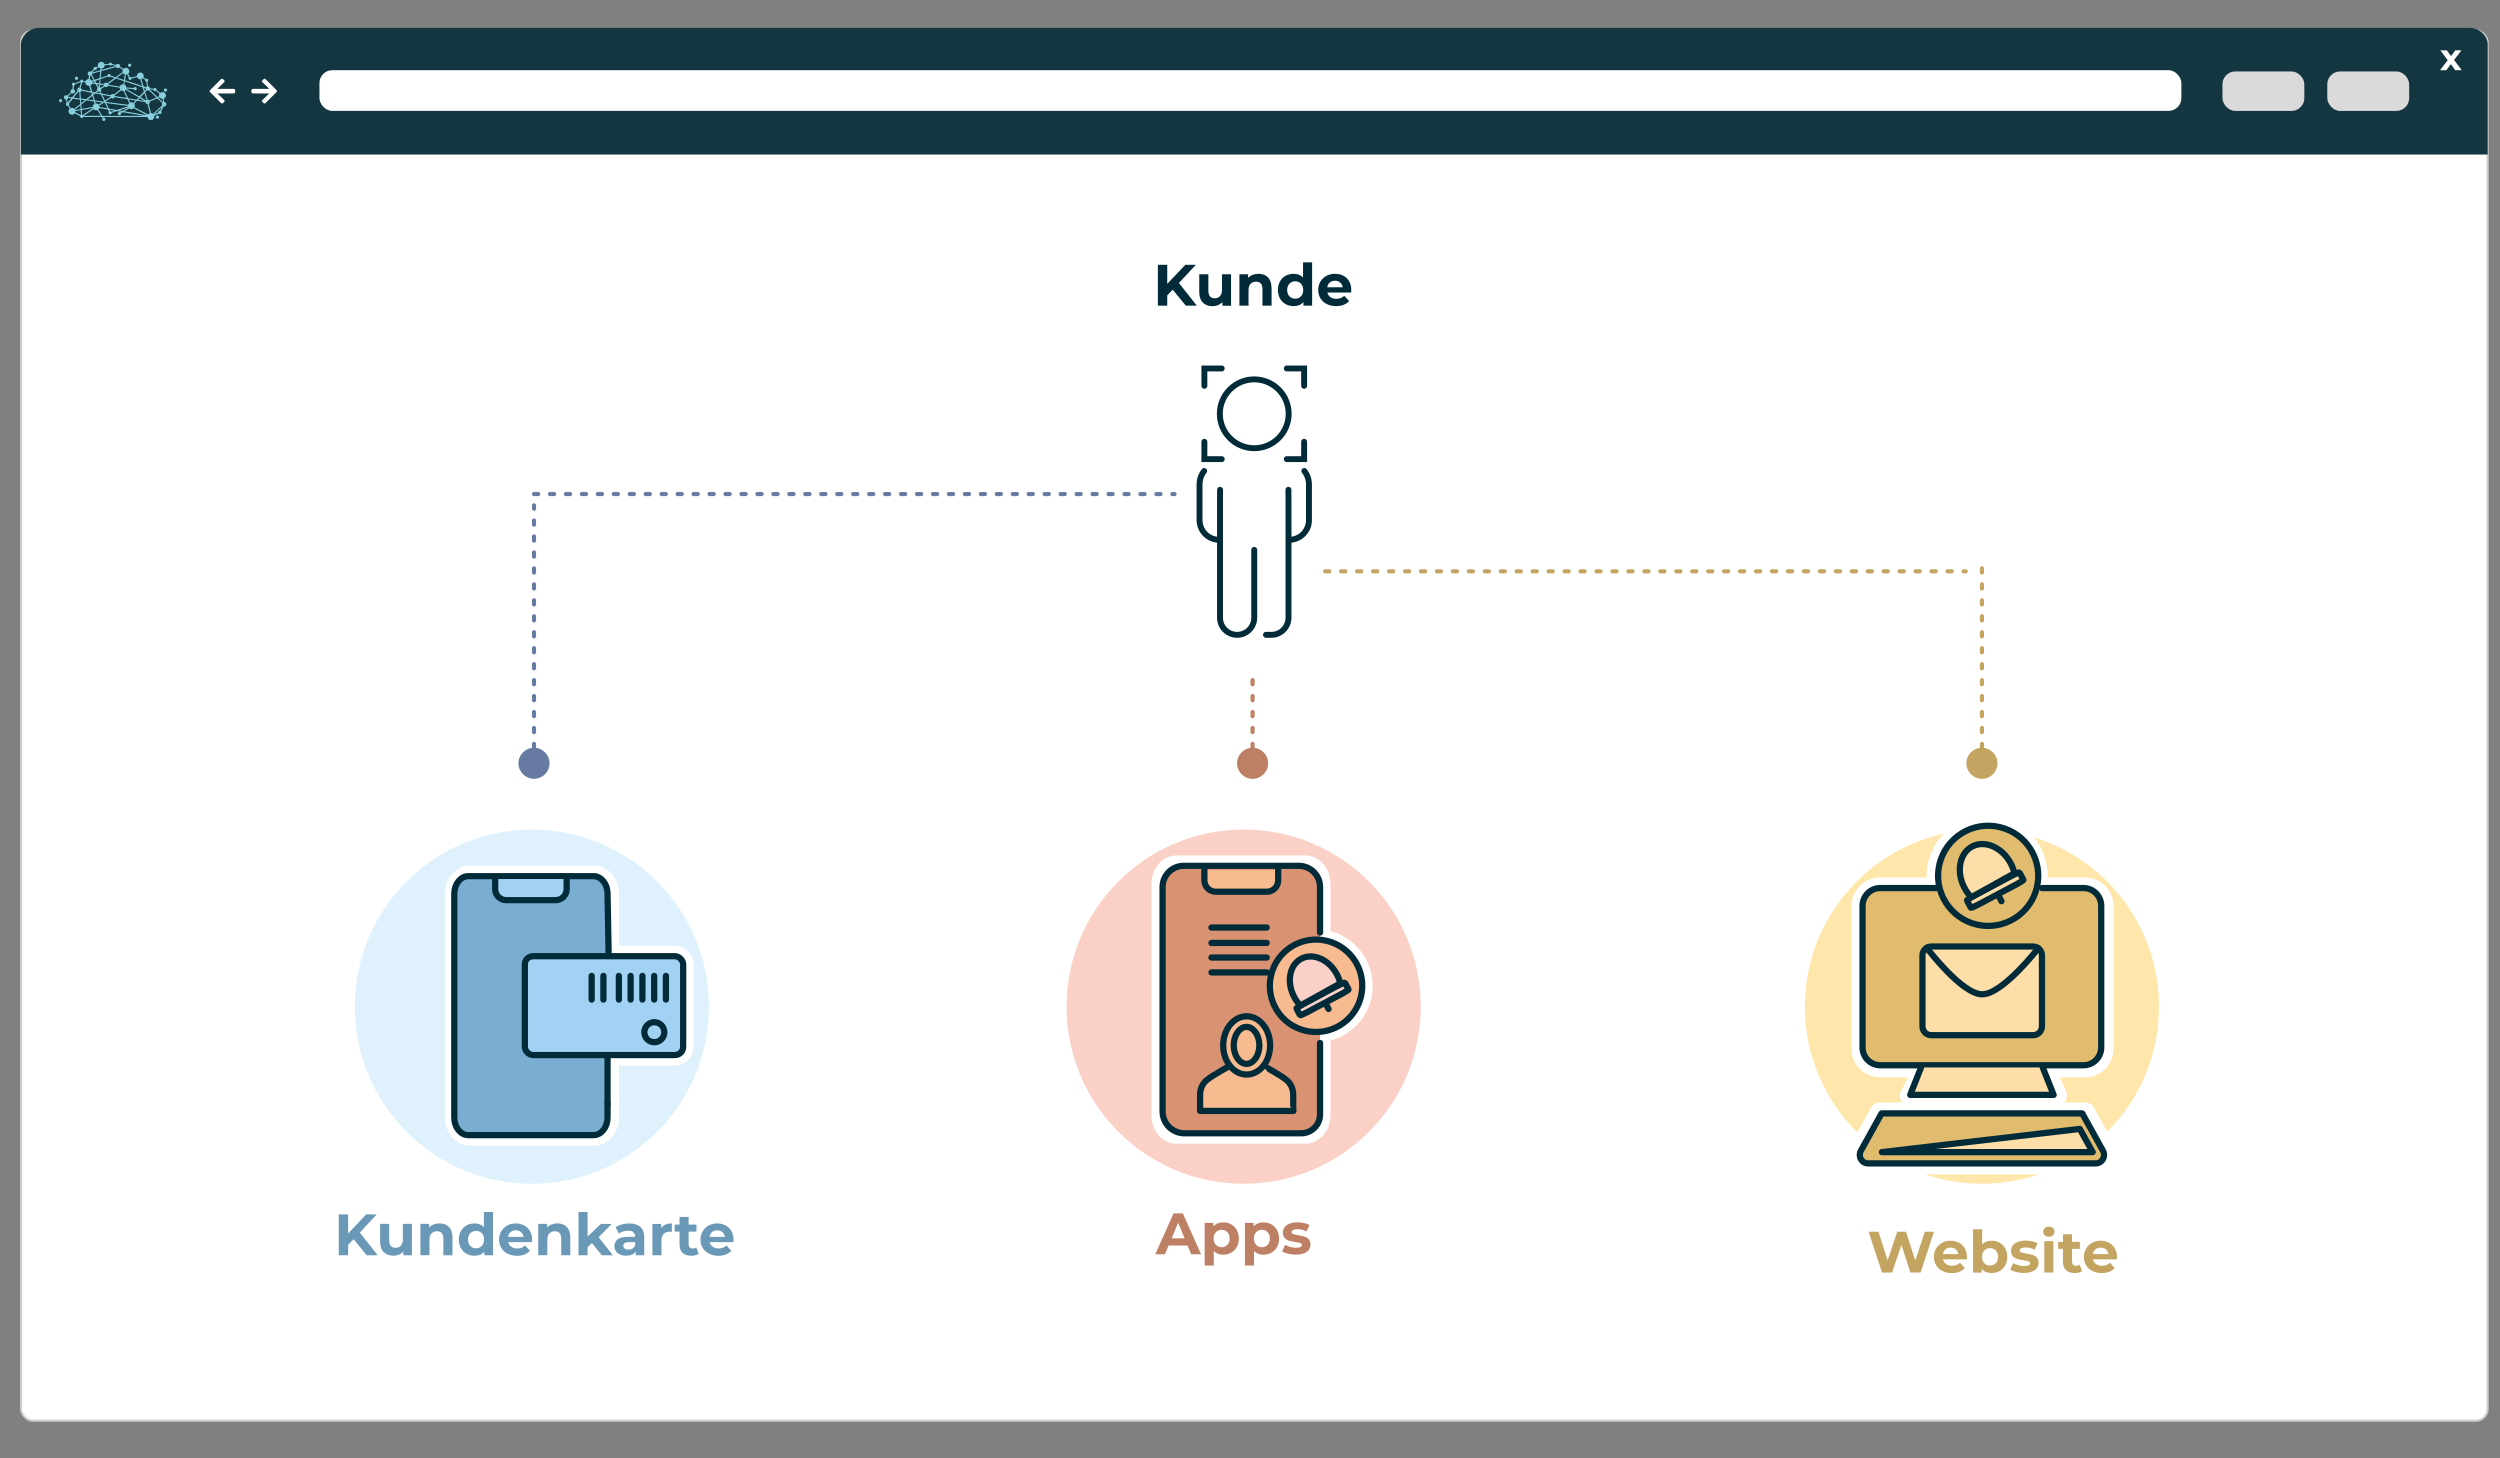<?xml version="1.0" encoding="UTF-8"?><svg xmlns="http://www.w3.org/2000/svg" viewBox="0 0 600 350"><rect x="0" y="0" width="600" height="350" fill="#808080" stroke="none"/><defs><style>.cls-1{stroke:#cdcccc;stroke-width:.5px;}.cls-1,.cls-2{fill:#fff;}.cls-1,.cls-3{stroke-miterlimit:10;}.cls-4{fill:#c3a461;}.cls-5{fill:#79aed2;}.cls-5,.cls-6,.cls-7,.cls-8,.cls-9,.cls-10,.cls-3,.cls-11,.cls-12,.cls-13,.cls-14,.cls-15,.cls-16{stroke-linecap:round;}.cls-5,.cls-6,.cls-7,.cls-8,.cls-9,.cls-10,.cls-11,.cls-12,.cls-13,.cls-14,.cls-15,.cls-16{stroke-linejoin:round;}.cls-5,.cls-6,.cls-7,.cls-9,.cls-3,.cls-11,.cls-12,.cls-13,.cls-14,.cls-15{stroke:#022b39;}.cls-5,.cls-6,.cls-7,.cls-9,.cls-11,.cls-12,.cls-13,.cls-14,.cls-15{stroke-width:1.5px;}.cls-17{fill:#143640;}.cls-6{fill:#fad0c8;}.cls-18{fill:#88cedc;}.cls-7{fill:#d99272;}.cls-19{fill:#dadada;}.cls-20{fill:#667aa2;}.cls-8{stroke:#bd8064;}.cls-8,.cls-10,.cls-3,.cls-14,.cls-16{fill:none;}.cls-8,.cls-10,.cls-16{stroke-dasharray:0 0 1 2.83;stroke-width:.99px;}.cls-21{fill:#fad0c7;}.cls-9{fill:#fedea8;}.cls-22{fill:#dff1fc;}.cls-10{stroke:#667aa2;}.cls-3{stroke-width:1.42px;}.cls-23{fill:#c3a460;}.cls-24{fill:#022b39;}.cls-11{fill:#e1bb6e;}.cls-12{fill:#a2d2f3;}.cls-25{fill:#ffe7ac;}.cls-26{fill:#6a98b7;}.cls-13{fill:#a2d1f2;}.cls-15{fill:#f8ba8f;}.cls-27{fill:#bd8064;}.cls-16{stroke:#c3a460;}</style></defs><g id="Hintergrund"><rect class="cls-1" x="5.05" y="7.33" width="591.99" height="333.64" rx="2.83" ry="2.83"/><path class="cls-17" d="m597.04,37.08V10.51c-.16-2.03-1.97-3.82-4.4-3.82H9.4c-3.02,0-4.4,2.68-4.4,3.93v26.46h592.04Z"/><rect class="cls-2" x="76.67" y="16.85" width="446.86" height="9.76" rx="3.07" ry="3.07"/><rect class="cls-19" x="558.55" y="17.15" width="19.65" height="9.47" rx="3.07" ry="3.07"/><rect class="cls-19" x="533.39" y="17.15" width="19.65" height="9.47" rx="3.07" ry="3.07"/><path class="cls-2" d="m589.25,16.85l-1.05-1.46-1.08,1.46h-1.51l1.84-2.4-1.77-2.37h1.55l1.01,1.39,1.04-1.39h1.47l-1.77,2.33,1.84,2.44h-1.57Z"/><path class="cls-2" d="m64.6,22.43c-.12,0-.19,0-.25,0-1.19,0-2.38,0-3.57,0-.33,0-.44-.11-.44-.44,0-.04,0-.09,0-.13,0-.45.08-.53.54-.53,1.16,0,2.32,0,3.48,0,.06,0,.13,0,.23,0-.05-.07-.08-.1-.11-.14-.48-.47-.97-.93-1.45-1.4-.23-.22-.23-.36,0-.58.43-.43.48-.43.92,0,.79.79,1.58,1.58,2.37,2.37.21.21.22.36,0,.57-.85.85-1.7,1.7-2.55,2.55-.19.19-.35.19-.55,0-.07-.07-.14-.13-.21-.2-.19-.19-.19-.35,0-.53.48-.47.97-.93,1.45-1.4.04-.04.08-.08.16-.16Z"/><path class="cls-2" d="m52.18,22.43c.12,0,.19,0,.25,0,1.19,0,2.38,0,3.57,0,.33,0,.44-.11.44-.44,0-.04,0-.09,0-.13,0-.45-.08-.53-.54-.53-1.16,0-2.32,0-3.48,0-.06,0-.13,0-.23,0,.05-.07.08-.1.11-.14.48-.47.97-.93,1.45-1.4.23-.22.23-.36,0-.58-.43-.43-.48-.43-.92,0-.79.79-1.58,1.58-2.37,2.37-.21.21-.22.36,0,.57.85.85,1.7,1.7,2.55,2.55.19.19.35.19.55,0,.07-.07.14-.13.21-.2.19-.19.19-.35,0-.53-.48-.47-.97-.93-1.45-1.4-.04-.04-.08-.08-.16-.16Z"/><path class="cls-18" d="m38.17,28.1c0-.22-.17-.39-.39-.39s-.39.17-.39.39c0,.21.17.39.39.39s.39-.17.39-.39m1.15-6.49c0,.22.17.39.39.39s.39-.17.39-.39c0-.22-.17-.39-.39-.39s-.39.17-.39.39m-8.6-5.95c0,.22.17.39.39.39s.39-.17.39-.39c0-.22-.17-.39-.39-.39s-.39.17-.39.39m-12.76,3.13c0,.22.17.39.39.39s.39-.17.39-.39-.17-.39-.39-.39-.39.17-.39.39m-1.86,5.03c.14-.07.24-.19.28-.33l.73.1-.82,1s-.03,0-.05-.01l-.14-.75m1.07-1.48c.08.05.19.09.29.09.3,0,.54-.24.54-.54,0-.23-.14-.42-.34-.5l.1-.84s.09-.03.13-.06c.1-.08.16-.19.16-.31l1.3-.48s.04.04.06.06l-.33,1.24s0,0,0,0c-.3,0-.54.24-.54.54,0,.09.02.17.06.24l-1.29,1.57-.92-.12s-.03-.09-.05-.13l.83-.75Zm2.51-2.51c.12-.01.22-.07.29-.18l.49.09s0,.01,0,.02c0,.46.37.83.83.83.03,0,.07,0,.1,0l.4,1.33-2.17-.42c-.01-.18-.12-.34-.27-.43l.33-1.24Zm1.97-1.67c.07,0,.13-.03.19-.05l.6,1.12-.43.14c-.1-.19-.27-.34-.48-.4l.12-.81Zm.4-.24c.05-.08.08-.17.09-.26l1.91-.53-.16,1.62-1.19.4-.65-1.22m.65-1.18s.11.04.16.04c.21,0,.39-.17.39-.39,0-.02,0-.03,0-.05l.42-.23c.11.15.27.25.45.3l-.04.43-1.99.55s-.01-.03-.02-.04l.64-.61Zm3.19,1.63c.07.09.18.14.3.14s.23-.06.3-.14l.99.33-1.69,1.23c-.09-.08-.21-.12-.34-.12-.22,0-.42.14-.5.33l-.91-.13.1-1.06,1.74-.58Zm-1.56-1.32l3.51-.97c.09.16.27.27.46.27.14,0,.28-.06.37-.15l.79.52c-.04.1-.07.21-.07.33,0,.08.01.16.03.23l-1.68,1.22-1.17-.39c0-.21-.18-.37-.39-.37s-.38.17-.39.37l-1.63.54.16-1.6Zm.06-.62c.41-.04.74-.37.75-.79l1.01-.11c.06.13.2.21.35.21.13,0,.25-.07.32-.17l.94.22s0,.01,0,.02c0,0,0,0,0,0l-3.41.94.03-.33Zm5.16,1.1c.1.14.24.24.4.3l-.22,1.33-1.67-.55,1.48-1.08m4.67,3.41l.32,1.05-1.09,1.14-3.17-1.83s.01-.04.02-.06l1.77.13c.05.16.2.28.37.28.22,0,.39-.17.39-.39,0-.22-.17-.39-.39-.39-.16,0-.29.09-.35.23l-1.75-.13c-.01-.32-.21-.6-.49-.73l.12-.72,4.26,1.42Zm-3.99-3.07c.1,0,.19-.02.28-.05l.41.7c-.07.07-.11.17-.11.27s.17.39.39.39c.2,0,.36-.15.39-.34l1.32-.35c.12.3.41.51.75.51l.48,1.61-4.12-1.37.22-1.38Zm3.69,1.1c.13-.04.25-.12.35-.22l.55.38s0,.05,0,.08c0,.18.13.34.3.38l.15,1.13c-.09.04-.17.11-.22.19l-.58-.19-.53-1.75m1.29,2.71c.08.04.17.07.26.07.1,0,.2-.03.28-.08l1.76,1.7-1.67.73c-.1-.12-.25-.21-.42-.21,0,0-.01,0-.02,0l-.55-1.83.36-.38m.73-.21s.01-.03.02-.04l.84.1c.04.17.19.3.38.3.07,0,.14-.02.2-.06l.88.69c-.07.12-.11.26-.11.41,0,.07.01.14.03.21l-.4.17-1.84-1.78m2.36,1.86c.15.22.4.37.69.37,0,0,.01,0,.02,0l.13.79s-.03.01-.04.02l-1.09-1.05.3-.13m.11,3.2s-.03,0-.05,0c-.22,0-.39.17-.39.39,0,.01,0,.02,0,.03l-.99.47,1.93-1.83-.5.95Zm-1.7.76c-.14-.11-.31-.18-.49-.18l-.54-2.21c.17-.09.28-.27.28-.47,0-.03,0-.05,0-.08l1.78-.77,1.17,1.13c-.04.08-.07.17-.07.26,0,.09.02.18.07.26l-2.19,2.07Zm-.77-.15c-.17.05-.31.16-.42.3l-3.27-1.71c.06-.11.09-.24.09-.37,0-.19-.06-.36-.17-.49l.68-.71,2.03.33c.03.27.25.48.53.49l.53,2.18m-6.11-.48l1.14-.68c.14.12.33.2.54.2.22,0,.42-.09.57-.23l3.17,1.66-5.42-.95Zm-5.29,1.1l-.95-1.52c.1-.09.18-.21.23-.34l2.06.36.24.51c-.13.13-.15.35-.03.5.13.17.37.21.54.08.1-.07.15-.18.16-.3l1.27-.42,1.01.18-.2.12c-.07-.05-.15-.08-.24-.08-.22,0-.39.17-.39.39,0,.22.17.39.39.39s.39-.17.39-.39c0-.02,0-.05,0-.07l.47-.28,5.04.88h-9.98Zm-4.5,0l2.4-1.58c.15.16.37.26.61.26.11,0,.22-.02.31-.06l.86,1.38h-4.18Zm-.23-.18s-.08-.05-.12-.06l-.09-1.16,2.67-.47s.01.04.02.06l-2.48,1.63Zm-.23-1.49l-.08-1.06,1.22-.97,1.79.24.17.58c-.27.14-.46.42-.46.74,0,0,0,0,0,0l-2.64.47Zm-.17-2.2l.93.12-.87.69-.06-.81Zm.01,3.65s-.05.02-.07.04c0,0,0,0,0,0l-1.33-.69c.03-.08.04-.17.04-.26,0,0,0,0,0,0l1.27-.22.09,1.13m2.61-4.86l-1.38,1.09-1.26-.17-.12-1.58c.14-.05.25-.15.31-.27l2.31.45.14.48Zm1.75-2.72l-.67-.09-.26-.49,1.03-.34-.09.92Zm-.51.21l.49.07-.06.65s-.03,0-.04,0l-.39-.72Zm.8,2.18l-.93-.18.37-.29c.08.05.18.08.28.08.03,0,.07,0,.1,0l.19.4Zm.08-1.33c-.05-.05-.11-.08-.18-.11l.06-.64.9.13s.01.07.02.1l-.81.52Zm4.55.01c0,.16.06.3.14.43l-1.5,1.17c-.09-.07-.2-.11-.33-.11-.21,0-.4.12-.48.3l-2.13-.41-.27-.58c.12-.1.19-.25.19-.41,0-.06,0-.11-.03-.17l.81-.52c.1.09.22.14.36.14.22,0,.4-.13.49-.32l2.74.47Zm.89-.86s-.05,0-.07,0c-.37,0-.69.25-.79.59l-2.73-.47c0-.05-.02-.1-.03-.15l1.85-1.34,1.9.63-.12.74Zm.82,3.3l-2.86-.46c0-.06-.02-.11-.04-.16l1.52-1.19c.14.1.31.16.49.16.03,0,.07,0,.1,0l.79,1.65Zm.47.35l1.65.27-.55.57c-.13-.09-.29-.14-.46-.14-.1,0-.2.02-.28.05l-.36-.75Zm.12.89c-.12.1-.22.24-.27.4l-5.4-.71-.03-.06,1.35-.88c.1.09.22.14.36.14.22,0,.41-.13.49-.32l3.05.5.45.94m-.21,1.02s.01.02.02.03l-1.37.83-.81-.14,2.17-.71Zm-6.34-1.18l-.78.5c-.15-.16-.37-.27-.61-.27-.04,0-.07,0-.1,0l-.14-.46,1.63.22Zm.1-1.84l1.93.37s.01.09.03.13l-1.32.85-.64-1.36Zm-2.19.07l.5-.39,1.36.26.74,1.58-.15.09-2.07-.27-.38-1.27Zm-.16-.52l.3.06-.23.18-.07-.24Zm.24,1.75l-1.4-.19,1.09-.86.31,1.04Zm1.45,1.61c0-.12-.02-.23-.07-.33l1.05-.68.28.04.61,1.3-1.87-.33s0,0,0,0m3.61.91l-.78.26c-.08-.1-.21-.15-.33-.14l-.16-.33,1.27.22Zm-1.41-.52l-.62-1.32,5.23.69s0,.06,0,.09l-2.66.87-1.97-.34Zm6.68-2.15l-2.03-.33-.85-1.79c.1-.05.19-.12.26-.21l3.11,1.8-.5.52Zm1.95.32l-1.62-.26.41-.43,1.2.7Zm-.07-1.88l.51,1.68s-.07.05-.1.08l-1.34-.78.94-.98Zm.3-1.08c0,.1.03.2.08.28l-.26.27-.22-.71.39.13s0,.02,0,.03m-12.82-1.47s0-.07,0-.1l.47-.16.19.35-.65-.09m.81.39l.48.9c-.11.1-.17.24-.17.39,0,.09.02.18.07.26l-.53.42-.67-.13-.44-1.47c.2-.1.35-.28.42-.49l.85.12Zm-4.91,6.24s-.03-.08-.05-.12l1.28-1.01.07.9-1.3.23m-.38-2.99l1.15-1.41c.06.04.13.07.2.08l.12,1.52-1.47-.19Zm.15,2.65c-.15-.13-.34-.21-.55-.21-.11,0-.22.02-.31.06l-.43-.7c.08-.12.09-.28.02-.41l.93-1.13,1.7.22.08,1.05-1.43,1.12Zm-2.46-2.69c0,.28.22.52.5.54l.14.74s-.03.02-.04.03c-.17.13-.21.37-.08.54.1.13.26.18.41.15l.43.69c-.17.15-.28.37-.28.62,0,.46.37.83.83.83.27,0,.51-.13.66-.33l1.31.68c-.02.1,0,.21.07.3.13.17.37.21.54.08.06-.05.11-.11.13-.18h4.44s.2.33.2.33c-.1.13-.11.33,0,.47.13.17.37.21.54.08.17-.13.21-.37.08-.54-.09-.13-.25-.18-.39-.15l-.11-.18h10.65c.05.41.4.73.82.73.46,0,.83-.37.83-.83,0-.08-.01-.15-.03-.22l1.11-.52c.07.07.17.11.27.11.22,0,.39-.17.39-.39,0-.1-.04-.19-.1-.26l.62-1.16s.06,0,.09,0c.3,0,.54-.24.54-.54,0-.29-.22-.52-.51-.54l-.13-.79c.31-.12.54-.42.54-.77,0-.46-.37-.83-.83-.83-.21,0-.4.08-.55.21l-.89-.69s.02-.08.02-.12c0-.22-.17-.39-.39-.39-.15,0-.28.08-.35.21l-.83-.1c-.02-.26-.23-.47-.49-.49l-.14-1.12c.12-.07.21-.2.21-.34,0-.22-.17-.39-.39-.39-.09,0-.17.03-.23.08l-.54-.38c.05-.1.07-.22.07-.34,0-.46-.37-.83-.83-.83s-.83.37-.83.83c0,.01,0,.03,0,.04l-1.32.35c-.07-.1-.19-.17-.32-.17,0,0-.02,0-.03,0l-.42-.72c.19-.15.3-.38.3-.64,0-.46-.37-.83-.83-.83-.24,0-.46.1-.61.27l-.79-.52s.02-.1.02-.15c0-.3-.24-.54-.54-.54-.19,0-.36.1-.46.26l-.96-.22c-.02-.19-.19-.34-.39-.34-.18,0-.33.12-.38.29l-1.01.11c-.1-.34-.42-.59-.79-.59-.46,0-.83.37-.83.83,0,.09.02.18.04.26l-.42.23c-.07-.06-.16-.1-.26-.1-.22,0-.39.17-.39.39,0,.06.01.11.03.16l-.64.61c-.08-.04-.17-.07-.26-.07-.3,0-.54.24-.54.54,0,.22.13.41.32.49l-.12.82c-.34.01-.63.23-.75.53l-.48-.09c-.02-.12-.09-.23-.21-.29-.19-.1-.43-.02-.52.18-.03.06-.04.12-.04.18l-1.3.48c-.13-.15-.36-.18-.53-.06-.17.13-.21.37-.08.54.04.05.08.09.14.12l-.1.84c-.26.04-.46.26-.46.53,0,.09.02.17.06.25l-.83.75c-.08-.06-.19-.09-.29-.09-.3,0-.54.24-.54.54m-1,.46c-.17.13-.21.37-.08.54.13.17.37.21.54.08.17-.13.21-.37.08-.54-.13-.17-.37-.21-.54-.08"/></g><g id="Ebene_2"><circle class="cls-25" cx="475.66" cy="241.6" r="42.5"/><path class="cls-2" d="m500.4,267.09l5.09,9.19c.77,1.38-.23,3.08-1.81,3.08h-55.75c-1.58,0-2.58-1.7-1.81-3.08l5.09-9.19h49.19m0-2.5h-49.19c-.91,0-1.75.49-2.19,1.29l-5.09,9.19c-.79,1.43-.77,3.13.06,4.54s2.3,2.25,3.94,2.25h55.75c1.64,0,3.11-.84,3.94-2.25.83-1.41.85-3.11.06-4.54l-5.09-9.19c-.44-.79-1.28-1.29-2.19-1.29h0Z"/><g><path class="cls-2" d="m500.42,213.11c2.38,0,4.31,1.93,4.31,4.31v34.34c0,2.38-1.93,4.31-4.31,4.31h-49.24c-2.38,0-4.31-1.93-4.31-4.31v-34.34c0-2.38,1.93-4.31,4.31-4.31h49.24m0-2.5h-49.24c-3.76,0-6.81,3.06-6.81,6.81v34.34c0,3.76,3.06,6.81,6.81,6.81h49.24c3.76,0,6.81-3.06,6.81-6.81v-34.34c0-3.76-3.06-6.81-6.81-6.81h0Z"/><path class="cls-2" d="m491.19,257.51l2.37,5.4-17.56.14-17.56-.05,2.95-5.5h29.8m0-2.5h-29.8c-.92,0-1.77.51-2.2,1.32l-2.95,5.5c-.41.77-.39,1.71.06,2.46.45.75,1.26,1.22,2.14,1.22l17.56.05,17.58-.14c.84,0,1.62-.44,2.08-1.14.46-.71.53-1.59.19-2.36l-2.37-5.4c-.4-.91-1.3-1.5-2.29-1.5h0Z"/></g><path class="cls-2" d="m476.91,198.2c6.64,0,12.02,5.38,12.02,12.02s-5.38,12.02-12.02,12.02-12.02-5.38-12.02-12.02,5.38-12.02,12.02-12.02m0-2.5c-8.01,0-14.52,6.51-14.52,14.52s6.51,14.52,14.52,14.52,14.52-6.51,14.52-14.52-6.51-14.52-14.52-14.52h0Z"/><circle class="cls-21" cx="298.48" cy="241.6" r="42.5"/><path class="cls-2" d="m315.86,225.51c6.13,0,11.09,4.97,11.09,11.09s-4.97,11.09-11.09,11.09-11.09-4.97-11.09-11.09,4.97-11.09,11.09-11.09m0-2.5c-7.49,0-13.59,6.1-13.59,13.59s6.1,13.59,13.59,13.59,13.59-6.1,13.59-13.59-6.1-13.59-13.59-13.59h0Z"/><path class="cls-11" d="m490.06,213.13h9.96c2.36,0,4.27,1.91,4.27,4.27v33.99c0,2.36-1.91,4.27-4.27,4.27h-48.74c-2.36,0-4.27-1.91-4.27-4.27v-33.99c0-2.36,1.91-4.27,4.27-4.27h13.34"/><polyline class="cls-9" points="461.05 256.19 458.45 262.77 475.66 262.77 492.87 262.77 490.26 256.19"/><path class="cls-11" d="m499.74,267.22l4.98,8.99c.75,1.35-.23,3.01-1.77,3.01h-54.58c-1.55,0-2.52-1.66-1.77-3.01l4.98-8.99h48.16Z"/><g><g><polyline class="cls-3" points="308.83 88.43 312.99 88.43 312.99 92.59"/><g><polyline class="cls-3" points="293.21 110.19 289.05 110.19 289.05 106.03"/><polyline class="cls-3" points="312.99 106.03 312.99 110.19 308.83 110.19"/><polyline class="cls-3" points="289.05 92.59 289.05 88.43 293.21 88.43"/></g></g><path class="cls-3" d="m313.04,113.04c.72.92,1.11,2.05,1.11,3.24v8.55c0,2.61-2.11,4.72-4.72,4.72h0"/><path class="cls-3" d="m289,113.04c-.72.92-1.11,2.05-1.11,3.24v8.55c0,2.61,2.11,4.72,4.72,4.72h0"/><path class="cls-3" d="m309.22,117.55l.02,2.8v27.9c0,2.27-1.84,4.11-4.11,4.11h-1.29"/><path class="cls-3" d="m292.82,117.55l-.02,2.8v27.9c0,2.27,1.84,4.11,4.11,4.11h0c2.27,0,4.11-1.84,4.11-4.11v-16.28"/><path class="cls-3" d="m309.28,99.31c0,4.56-3.7,8.26-8.26,8.26s-8.26-3.7-8.26-8.26,3.7-8.26,8.26-8.26,8.26,3.7,8.26,8.26Z"/></g><g><path class="cls-24" d="m281.46,69.51l-1.32,1.37v2.48h-2.25v-9.81h2.25v4.58l4.34-4.58h2.52l-4.06,4.37,4.3,5.44h-2.65l-3.14-3.85Z"/><path class="cls-24" d="m295.45,65.83v7.54h-2.07v-.9c-.57.66-1.41,1.01-2.34,1.01-1.89,0-3.22-1.06-3.22-3.39v-4.26h2.19v3.94c0,1.26.56,1.82,1.53,1.82s1.74-.64,1.74-2.03v-3.73h2.18Z"/><path class="cls-24" d="m305.18,69.05v4.31h-2.19v-3.98c0-1.22-.56-1.78-1.53-1.78-1.05,0-1.81.64-1.81,2.03v3.73h-2.19v-7.54h2.09v.88c.59-.64,1.47-.99,2.49-.99,1.78,0,3.12,1.04,3.12,3.33Z"/><path class="cls-24" d="m314.91,62.97v10.39h-2.09v-.87c-.55.66-1.34.98-2.35.98-2.13,0-3.77-1.51-3.77-3.88s1.64-3.88,3.77-3.88c.92,0,1.71.29,2.26.91v-3.66h2.18Zm-2.14,6.63c0-1.3-.84-2.09-1.92-2.09s-1.93.78-1.93,2.09.84,2.09,1.93,2.09,1.92-.78,1.92-2.09Z"/><path class="cls-24" d="m324.27,70.21h-5.7c.21.94,1.01,1.51,2.16,1.51.8,0,1.37-.24,1.89-.73l1.16,1.26c-.7.8-1.75,1.22-3.11,1.22-2.61,0-4.3-1.64-4.3-3.88s1.72-3.88,4.02-3.88,3.92,1.48,3.92,3.91c0,.17-.03.41-.04.59Zm-5.73-1.27h3.71c-.15-.95-.87-1.57-1.85-1.57s-1.71.6-1.86,1.57Z"/></g><circle class="cls-22" cx="127.65" cy="241.6" r="42.5"/><path class="cls-2" d="m161.99,229.5c1.09,0,1.97.88,1.97,1.97v19.78c0,1.09-.88,1.97-1.97,1.97h-34.06c-1.09,0-1.97-.88-1.97-1.97v-19.78c0-1.09.88-1.97,1.97-1.97h34.06m0-2.5h-34.06c-2.46,0-4.47,2-4.47,4.47v19.78c0,2.46,2,4.47,4.47,4.47h34.06c2.46,0,4.47-2,4.47-4.47v-19.78c0-2.46-2-4.47-4.47-4.47h0Z"/><path class="cls-2" d="m142.7,210.28c1.86,0,3.36,1.9,3.36,4.23v53.69c0,2.34-1.5,4.23-3.36,4.23h-30.06c-1.86,0-3.36-1.9-3.36-4.23v-53.69c0-2.34,1.5-4.23,3.36-4.23h30.06m0-2.5h-30.06c-3.23,0-5.86,3.02-5.86,6.73v53.69c0,3.71,2.63,6.73,5.86,6.73h30.06c3.23,0,5.86-3.02,5.86-6.73v-53.69c0-3.71-2.63-6.73-5.86-6.73h0Z"/><path class="cls-2" d="m313.35,207.81c1.92,0,3.47,1.96,3.47,4.37v55.43c0,2.41-1.55,4.37-3.47,4.37h-31.04c-1.92,0-3.47-1.96-3.47-4.37v-55.43c0-2.41,1.55-4.37,3.47-4.37h31.04m0-2.5h-31.04c-3.29,0-5.97,3.08-5.97,6.87v55.43c0,3.79,2.68,6.87,5.97,6.87h31.04c3.29,0,5.97-3.08,5.97-6.87v-55.43c0-3.79-2.68-6.87-5.97-6.87h0Z"/><g><path class="cls-26" d="m84.87,297.41l-1.32,1.37v2.48h-2.25v-9.8h2.25v4.58l4.34-4.58h2.52l-4.06,4.37,4.3,5.43h-2.65l-3.14-3.85Z"/><path class="cls-26" d="m98.86,293.73v7.53h-2.07v-.9c-.29.33-.63.58-1.04.75s-.84.26-1.3.26c-.99,0-1.77-.28-2.35-.85-.58-.57-.87-1.41-.87-2.53v-4.26h2.18v3.93c0,1.21.51,1.82,1.53,1.82.52,0,.94-.17,1.26-.51s.48-.85.48-1.52v-3.72h2.18Z"/><path class="cls-26" d="m107.73,294.46c.57.56.86,1.39.86,2.49v4.31h-2.18v-3.98c0-.6-.13-1.04-.39-1.34s-.64-.44-1.13-.44c-.55,0-.99.17-1.32.51-.33.34-.49.85-.49,1.52v3.72h-2.18v-7.53h2.09v.88c.29-.32.65-.56,1.08-.73.43-.17.9-.26,1.41-.26.93,0,1.69.28,2.26.84Z"/><path class="cls-26" d="m118.32,290.88v10.39h-2.09v-.87c-.54.65-1.33.98-2.35.98-.71,0-1.35-.16-1.92-.48-.57-.32-1.02-.77-1.35-1.36-.33-.59-.49-1.27-.49-2.04s.16-1.46.49-2.04c.33-.59.78-1.04,1.35-1.36.57-.32,1.21-.48,1.92-.48.96,0,1.71.3,2.25.91v-3.65h2.18Zm-2.69,8.14c.36-.38.55-.88.55-1.52s-.18-1.14-.55-1.52-.82-.57-1.37-.57-1.02.19-1.39.57c-.36.38-.55.88-.55,1.52s.18,1.14.55,1.52c.36.38.83.57,1.39.57s1.01-.19,1.37-.57Z"/><path class="cls-26" d="m127.67,298.11h-5.7c.1.47.34.84.73,1.11s.86.41,1.43.41c.39,0,.74-.06,1.04-.17.3-.12.59-.3.85-.55l1.16,1.26c-.71.81-1.75,1.22-3.11,1.22-.85,0-1.6-.17-2.25-.5-.65-.33-1.16-.79-1.51-1.38-.36-.59-.53-1.25-.53-2s.17-1.4.52-2c.35-.59.83-1.05,1.44-1.39.61-.33,1.29-.5,2.05-.5s1.4.16,2,.48,1.07.77,1.41,1.36c.34.59.51,1.28.51,2.07,0,.03-.01.22-.04.59Zm-5.11-2.42c-.34.28-.54.66-.62,1.15h3.71c-.08-.48-.28-.86-.62-1.14-.34-.28-.75-.43-1.23-.43s-.91.14-1.25.42Z"/><path class="cls-26" d="m136.01,294.46c.57.56.86,1.39.86,2.49v4.31h-2.18v-3.98c0-.6-.13-1.04-.39-1.34s-.64-.44-1.13-.44c-.55,0-.99.17-1.32.51-.33.34-.49.85-.49,1.52v3.72h-2.18v-7.53h2.09v.88c.29-.32.65-.56,1.08-.73.43-.17.9-.26,1.41-.26.93,0,1.69.28,2.26.84Z"/><path class="cls-26" d="m142.07,298.31l-1.05,1.04v1.92h-2.18v-10.39h2.18v5.88l3.19-3.02h2.6l-3.14,3.19,3.42,4.34h-2.65l-2.38-2.95Z"/><path class="cls-26" d="m153.67,294.45c.62.56.94,1.39.94,2.51v4.3h-2.04v-.94c-.41.7-1.18,1.05-2.3,1.05-.58,0-1.08-.1-1.5-.29-.42-.2-.75-.47-.97-.81-.22-.35-.34-.74-.34-1.18,0-.7.26-1.25.79-1.65s1.34-.6,2.44-.6h1.74c0-.48-.15-.84-.43-1.1s-.72-.38-1.3-.38c-.4,0-.8.06-1.18.19-.39.13-.72.3-.99.51l-.78-1.53c.41-.29.9-.51,1.48-.67.57-.16,1.16-.24,1.77-.24,1.17,0,2.06.28,2.69.83Zm-1.86,5.19c.29-.17.49-.43.62-.76v-.77h-1.5c-.9,0-1.34.29-1.34.88,0,.28.11.5.33.67.22.16.52.25.9.25s.71-.09.99-.26Z"/><path class="cls-26" d="m159.72,293.9c.44-.19.95-.28,1.53-.28v2.02c-.24-.02-.41-.03-.49-.03-.63,0-1.12.17-1.47.53-.35.35-.53.88-.53,1.57v3.56h-2.18v-7.53h2.09v.99c.26-.36.61-.64,1.06-.83Z"/><path class="cls-26" d="m167.68,300.9c-.21.16-.48.28-.79.36-.31.08-.64.12-.99.12-.9,0-1.59-.23-2.08-.69s-.73-1.13-.73-2.02v-3.09h-1.16v-1.68h1.16v-1.83h2.18v1.83h1.88v1.68h-1.88v3.07c0,.32.08.56.25.74s.39.26.69.26c.34,0,.64-.09.88-.28l.59,1.54Z"/><path class="cls-26" d="m176.01,298.11h-5.7c.1.47.34.84.73,1.11s.86.41,1.43.41c.39,0,.74-.06,1.04-.17.3-.12.59-.3.85-.55l1.16,1.26c-.71.81-1.75,1.22-3.11,1.22-.85,0-1.6-.17-2.25-.5-.65-.33-1.16-.79-1.51-1.38-.36-.59-.53-1.25-.53-2s.17-1.4.52-2c.35-.59.83-1.05,1.44-1.39.61-.33,1.29-.5,2.05-.5s1.4.16,2,.48,1.07.77,1.41,1.36c.34.59.51,1.28.51,2.07,0,.03-.01.22-.04.59Zm-5.11-2.42c-.34.28-.54.66-.62,1.15h3.71c-.08-.48-.28-.86-.62-1.14-.34-.28-.75-.43-1.23-.43s-.91.14-1.25.42Z"/></g><g><path class="cls-27" d="m285.01,298.92h-4.55l-.87,2.1h-2.32l4.37-9.8h2.24l4.38,9.8h-2.38l-.87-2.1Zm-.71-1.72l-1.55-3.75-1.55,3.75h3.11Z"/><path class="cls-27" d="m295.48,293.85c.57.32,1.02.78,1.35,1.36.33.58.49,1.26.49,2.04s-.16,1.45-.49,2.04c-.33.58-.78,1.04-1.35,1.36-.57.32-1.21.48-1.91.48-.96,0-1.72-.3-2.27-.91v3.51h-2.18v-10.25h2.09v.87c.54-.65,1.33-.98,2.37-.98.7,0,1.34.16,1.91.48Zm-.91,4.91c.36-.38.54-.88.54-1.52s-.18-1.14-.54-1.52-.82-.57-1.38-.57-1.02.19-1.38.57-.54.88-.54,1.52.18,1.14.54,1.52.82.57,1.38.57,1.02-.19,1.38-.57Z"/><path class="cls-27" d="m305.14,293.85c.57.32,1.02.78,1.35,1.36.33.58.49,1.26.49,2.04s-.16,1.45-.49,2.04c-.33.58-.78,1.04-1.35,1.36-.57.32-1.21.48-1.91.48-.96,0-1.72-.3-2.27-.91v3.51h-2.18v-10.25h2.09v.87c.54-.65,1.33-.98,2.37-.98.7,0,1.34.16,1.91.48Zm-.91,4.91c.36-.38.54-.88.54-1.52s-.18-1.14-.54-1.52-.82-.57-1.38-.57-1.02.19-1.38.57-.54.88-.54,1.52.18,1.14.54,1.52.82.57,1.38.57,1.02-.19,1.38-.57Z"/><path class="cls-27" d="m309.14,300.9c-.6-.15-1.07-.35-1.43-.58l.73-1.57c.34.21.74.39,1.22.52.48.14.94.2,1.4.2.92,0,1.39-.23,1.39-.69,0-.21-.13-.37-.38-.46-.25-.09-.64-.17-1.16-.24-.62-.09-1.12-.2-1.53-.32-.4-.12-.75-.34-1.04-.64-.29-.31-.44-.75-.44-1.32,0-.48.14-.9.41-1.27s.68-.66,1.2-.86c.53-.21,1.15-.31,1.87-.31.53,0,1.06.06,1.59.17.53.12.96.28,1.31.48l-.73,1.55c-.66-.37-1.39-.56-2.17-.56-.47,0-.82.07-1.05.2-.23.13-.35.3-.35.5,0,.23.13.4.38.49.25.09.65.18,1.2.27.62.1,1.12.21,1.51.33.39.12.73.33,1.02.64.29.31.43.74.43,1.29,0,.47-.14.88-.42,1.25-.28.36-.69.65-1.22.85-.54.2-1.17.3-1.91.3-.62,0-1.24-.08-1.83-.23Z"/></g><g><path class="cls-4" d="m464.15,295.61l-3.21,9.8h-2.44l-2.16-6.64-2.23,6.64h-2.42l-3.22-9.8h2.35l2.21,6.89,2.31-6.89h2.1l2.24,6.94,2.28-6.94h2.17Z"/><path class="cls-4" d="m472.03,302.26h-5.7c.1.47.34.83.73,1.11.38.27.86.41,1.43.41.39,0,.74-.06,1.04-.17.3-.12.59-.3.85-.55l1.16,1.26c-.71.81-1.75,1.22-3.11,1.22-.85,0-1.6-.17-2.25-.5s-1.16-.79-1.51-1.38c-.36-.59-.53-1.25-.53-2s.17-1.4.52-2c.35-.59.83-1.05,1.44-1.39s1.29-.5,2.05-.5,1.4.16,2,.48,1.07.77,1.41,1.37.51,1.28.51,2.07c0,.03-.01.22-.04.59Zm-5.11-2.42c-.34.28-.54.66-.62,1.15h3.71c-.08-.48-.28-.86-.62-1.14-.34-.29-.75-.43-1.23-.43s-.91.14-1.25.42Z"/><path class="cls-4" d="m479.9,298.25c.57.32,1.02.78,1.35,1.36.33.58.49,1.26.49,2.04s-.16,1.45-.49,2.04c-.33.58-.78,1.04-1.35,1.36-.57.32-1.21.48-1.91.48-1.04,0-1.83-.33-2.37-.98v.87h-2.09v-10.39h2.18v3.65c.55-.61,1.31-.91,2.27-.91.7,0,1.34.16,1.91.48Zm-.91,4.91c.36-.38.54-.88.54-1.52s-.18-1.14-.54-1.52-.82-.57-1.38-.57-1.02.19-1.38.57-.54.88-.54,1.52.18,1.14.54,1.52.82.57,1.38.57,1.02-.19,1.38-.57Z"/><path class="cls-4" d="m483.89,305.29c-.6-.15-1.07-.35-1.43-.58l.73-1.57c.34.21.74.39,1.22.52.48.14.94.2,1.4.2.92,0,1.39-.23,1.39-.69,0-.21-.13-.37-.38-.46-.25-.09-.64-.17-1.16-.24-.62-.09-1.12-.2-1.53-.32-.4-.12-.75-.34-1.04-.64-.29-.31-.44-.75-.44-1.32,0-.48.14-.9.41-1.27s.68-.66,1.2-.86c.53-.21,1.15-.31,1.87-.31.53,0,1.06.06,1.59.17.53.12.96.28,1.31.48l-.73,1.55c-.66-.37-1.39-.56-2.17-.56-.47,0-.82.07-1.05.2-.23.13-.35.3-.35.5,0,.23.13.4.38.49.25.09.65.18,1.2.27.62.1,1.12.21,1.51.33.39.12.73.33,1.02.64.29.31.43.74.43,1.29,0,.47-.14.88-.42,1.25-.28.36-.69.65-1.22.85-.54.2-1.17.3-1.91.3-.62,0-1.24-.08-1.83-.23Z"/><path class="cls-4" d="m490.74,296.48c-.25-.23-.38-.52-.38-.87s.13-.63.38-.87.58-.35.98-.35.73.11.98.34.38.5.38.84c0,.36-.13.67-.38.9-.25.24-.58.36-.98.36s-.73-.12-.98-.35Zm-.11,1.4h2.18v7.53h-2.18v-7.53Z"/><path class="cls-4" d="m499.7,305.05c-.21.16-.48.28-.79.36-.31.08-.64.12-.99.12-.9,0-1.59-.23-2.08-.69-.49-.46-.73-1.13-.73-2.02v-3.09h-1.16v-1.68h1.16v-1.83h2.18v1.83h1.88v1.68h-1.88v3.07c0,.32.08.56.25.74s.39.26.69.26c.34,0,.64-.09.88-.28l.59,1.54Z"/><path class="cls-4" d="m508.03,302.26h-5.7c.1.47.34.83.73,1.11.38.27.86.41,1.43.41.39,0,.74-.06,1.04-.17.3-.12.59-.3.85-.55l1.16,1.26c-.71.81-1.75,1.22-3.11,1.22-.85,0-1.6-.17-2.25-.5s-1.16-.79-1.51-1.38c-.36-.59-.53-1.25-.53-2s.17-1.4.52-2c.35-.59.83-1.05,1.44-1.39s1.29-.5,2.05-.5,1.4.16,2,.48,1.07.77,1.41,1.37.51,1.28.51,2.07c0,.03-.01.22-.04.59Zm-5.11-2.42c-.34.28-.54.66-.62,1.15h3.71c-.08-.48-.28-.86-.62-1.14-.34-.29-.75-.43-1.23-.43s-.91.14-1.25.42Z"/></g><line class="cls-14" x1="130.71" y1="239.9" x2="130.71" y2="234.22"/><line class="cls-14" x1="133.53" y1="239.9" x2="133.53" y2="234.22"/><line class="cls-14" x1="136.35" y1="239.9" x2="136.35" y2="234.22"/><line class="cls-14" x1="139.18" y1="239.9" x2="139.18" y2="234.22"/><path class="cls-5" d="m146.06,228.48l-.25-13.97c0-2.34-1.5-4.23-3.36-4.23h-30.06c-1.86,0-3.36,1.9-3.36,4.23v53.69c0,2.34,1.5,4.23,3.36,4.23h30.06c1.86,0,3.36-1.9,3.36-4.23v-3.25"/><path class="cls-13" d="m118.84,210.98v2.4c0,1.47,1.19,2.66,2.66,2.66h11.84c1.47,0,2.66-1.19,2.66-2.66v-2.4"/><rect class="cls-12" x="125.96" y="229.5" width="38" height="23.72" rx="1.97" ry="1.97" transform="translate(289.92 482.71) rotate(180)"/><path class="cls-14" d="m154.64,247.73c0-1.33,1.08-2.4,2.4-2.4s2.4,1.07,2.4,2.4-1.07,2.4-2.4,2.4-2.4-1.07-2.4-2.4Z"/><line class="cls-14" x1="145.81" y1="264.95" x2="145.81" y2="253.95"/><line class="cls-14" x1="142" y1="239.9" x2="142" y2="234.22"/><line class="cls-14" x1="144.82" y1="239.9" x2="144.82" y2="234.22"/><line class="cls-14" x1="148.53" y1="239.9" x2="148.53" y2="234.22"/><line class="cls-14" x1="151.35" y1="239.9" x2="151.35" y2="234.22"/><line class="cls-14" x1="154.18" y1="239.9" x2="154.18" y2="234.22"/><line class="cls-14" x1="157" y1="239.9" x2="157" y2="234.22"/><line class="cls-14" x1="159.82" y1="239.9" x2="159.82" y2="234.22"/><polygon class="cls-9" points="451.65 276.51 499.15 270.94 502.24 276.51 451.65 276.51"/><path class="cls-9" d="m485.92,227.16h-22.39c-1.18,0-2.14.96-2.14,2.14v17.01c0,1.18.96,2.14,2.14,2.14h24.4c1.18,0,2.14-.96,2.14-2.14v-17.01c0-1.18-.96-2.14-2.14-2.14h-2Z"/><path class="cls-14" d="m462.42,227.48s8.39,11.15,13.31,11.15,13.46-11.06,13.46-11.06"/><path class="cls-7" d="m316.81,223.81v-10.93c0-2.8-2.27-5.08-5.08-5.08h-27.63c-2.8,0-5.08,2.27-5.08,5.08v53.86c0,2.9,2.35,5.25,5.25,5.25h28.01c2.5,0,4.53-2.03,4.53-4.53v-17.14"/><path class="cls-15" d="m289.05,208.79v2.48c0,1.52,1.23,2.75,2.75,2.75h12.22c1.52,0,2.74-1.23,2.74-2.75v-2.48"/><g><path class="cls-15" d="m303.22,255.79s3.99,2.16,5.54,3.41c.37.3.68.66.93,1.06.47.75.68,1.62.68,2.5v3.85"/><path class="cls-15" d="m310.38,266.62h-22.36v-3.85c0-.88.22-1.76.68-2.5.25-.4.56-.76.93-1.06,1.55-1.25,5.54-3.41,5.54-3.41h8.04"/></g><path class="cls-15" d="m304.83,250.9c0,3.86-2.52,6.99-5.63,6.99s-5.63-3.13-5.63-6.99,2.52-6.99,5.63-6.99,5.63,3.13,5.63,6.99Z"/><path class="cls-15" d="m299.17,255.33c-1.67,0-3.08-2.03-3.08-4.44s1.41-4.44,3.08-4.44,3.08,2.03,3.08,4.44-1.41,4.44-3.08,4.44Z"/><line class="cls-13" x1="290.75" y1="222.61" x2="304.01" y2="222.61"/><line class="cls-13" x1="290.75" y1="226.31" x2="304.01" y2="226.31"/><line class="cls-13" x1="290.75" y1="229.81" x2="304.01" y2="229.81"/><line class="cls-13" x1="290.75" y1="233.38" x2="304.01" y2="233.38"/><circle class="cls-15" cx="315.86" cy="236.6" r="11.09" transform="translate(13.02 489.65) rotate(-76.72)"/><line class="cls-13" x1="318.32" y1="241.15" x2="318.85" y2="242.15"/><path class="cls-6" d="m323.65,237.47c.04.07-.55.47-1.32.88l-8.63,4.59c-.89.47-1.65.79-1.7.7l-.85-1.6c-.04-.08.62-.52,1.48-.98l8.51-4.53c.86-.46,1.6-.76,1.64-.68l.86,1.62Z"/><path class="cls-6" d="m321.67,236.02c-.17-.73-.44-1.46-.82-2.18-1.9-3.57-5.73-5.24-8.56-3.74-2.83,1.5-3.58,5.62-1.68,9.18.41.78.93,1.46,1.49,2.05l9.56-5.32Z"/><circle class="cls-11" cx="477.17" cy="210.22" r="12.02" transform="translate(162.95 626.32) rotate(-76.72)"/><line class="cls-14" x1="479.78" y1="215.21" x2="480.35" y2="216.29"/><path class="cls-9" d="m485.61,211.16c.04.08-.6.51-1.43.95l-9.35,4.97c-.97.51-1.79.86-1.84.76l-.92-1.73c-.05-.09.67-.57,1.61-1.06l9.22-4.91c.94-.5,1.73-.83,1.78-.74l.93,1.76Z"/><path class="cls-9" d="m483.47,209.58c-.19-.79-.48-1.59-.89-2.36-2.06-3.87-6.21-5.68-9.27-4.05-3.06,1.63-3.88,6.09-1.82,9.95.45.84,1,1.58,1.62,2.22l10.36-5.76Z"/><g><line class="cls-10" x1="128.16" y1="183.37" x2="128.16" y2="121.29"/><path class="cls-20" d="m131.89,183.19c0,2.06-1.67,3.73-3.73,3.73s-3.73-1.67-3.73-3.73,1.67-3.73,3.73-3.73,3.73,1.67,3.73,3.73Z"/></g><g><line class="cls-16" x1="475.66" y1="183.37" x2="475.66" y2="134.95"/><path class="cls-23" d="m479.39,183.19c0,2.06-1.67,3.73-3.73,3.73s-3.73-1.67-3.73-3.73,1.67-3.73,3.73-3.73,3.73,1.67,3.73,3.73Z"/></g><g><line class="cls-8" x1="300.62" y1="183.37" x2="300.62" y2="160.46"/><path class="cls-27" d="m304.35,183.19c0,2.06-1.67,3.73-3.73,3.73s-3.73-1.67-3.73-3.73c0-2.06,1.67-3.73,3.73-3.73s3.73,1.67,3.73,3.73Z"/></g><line class="cls-10" x1="128.16" y1="118.58" x2="281.89" y2="118.58"/><line class="cls-16" x1="318.04" y1="137.12" x2="471.77" y2="137.12"/></g></svg>